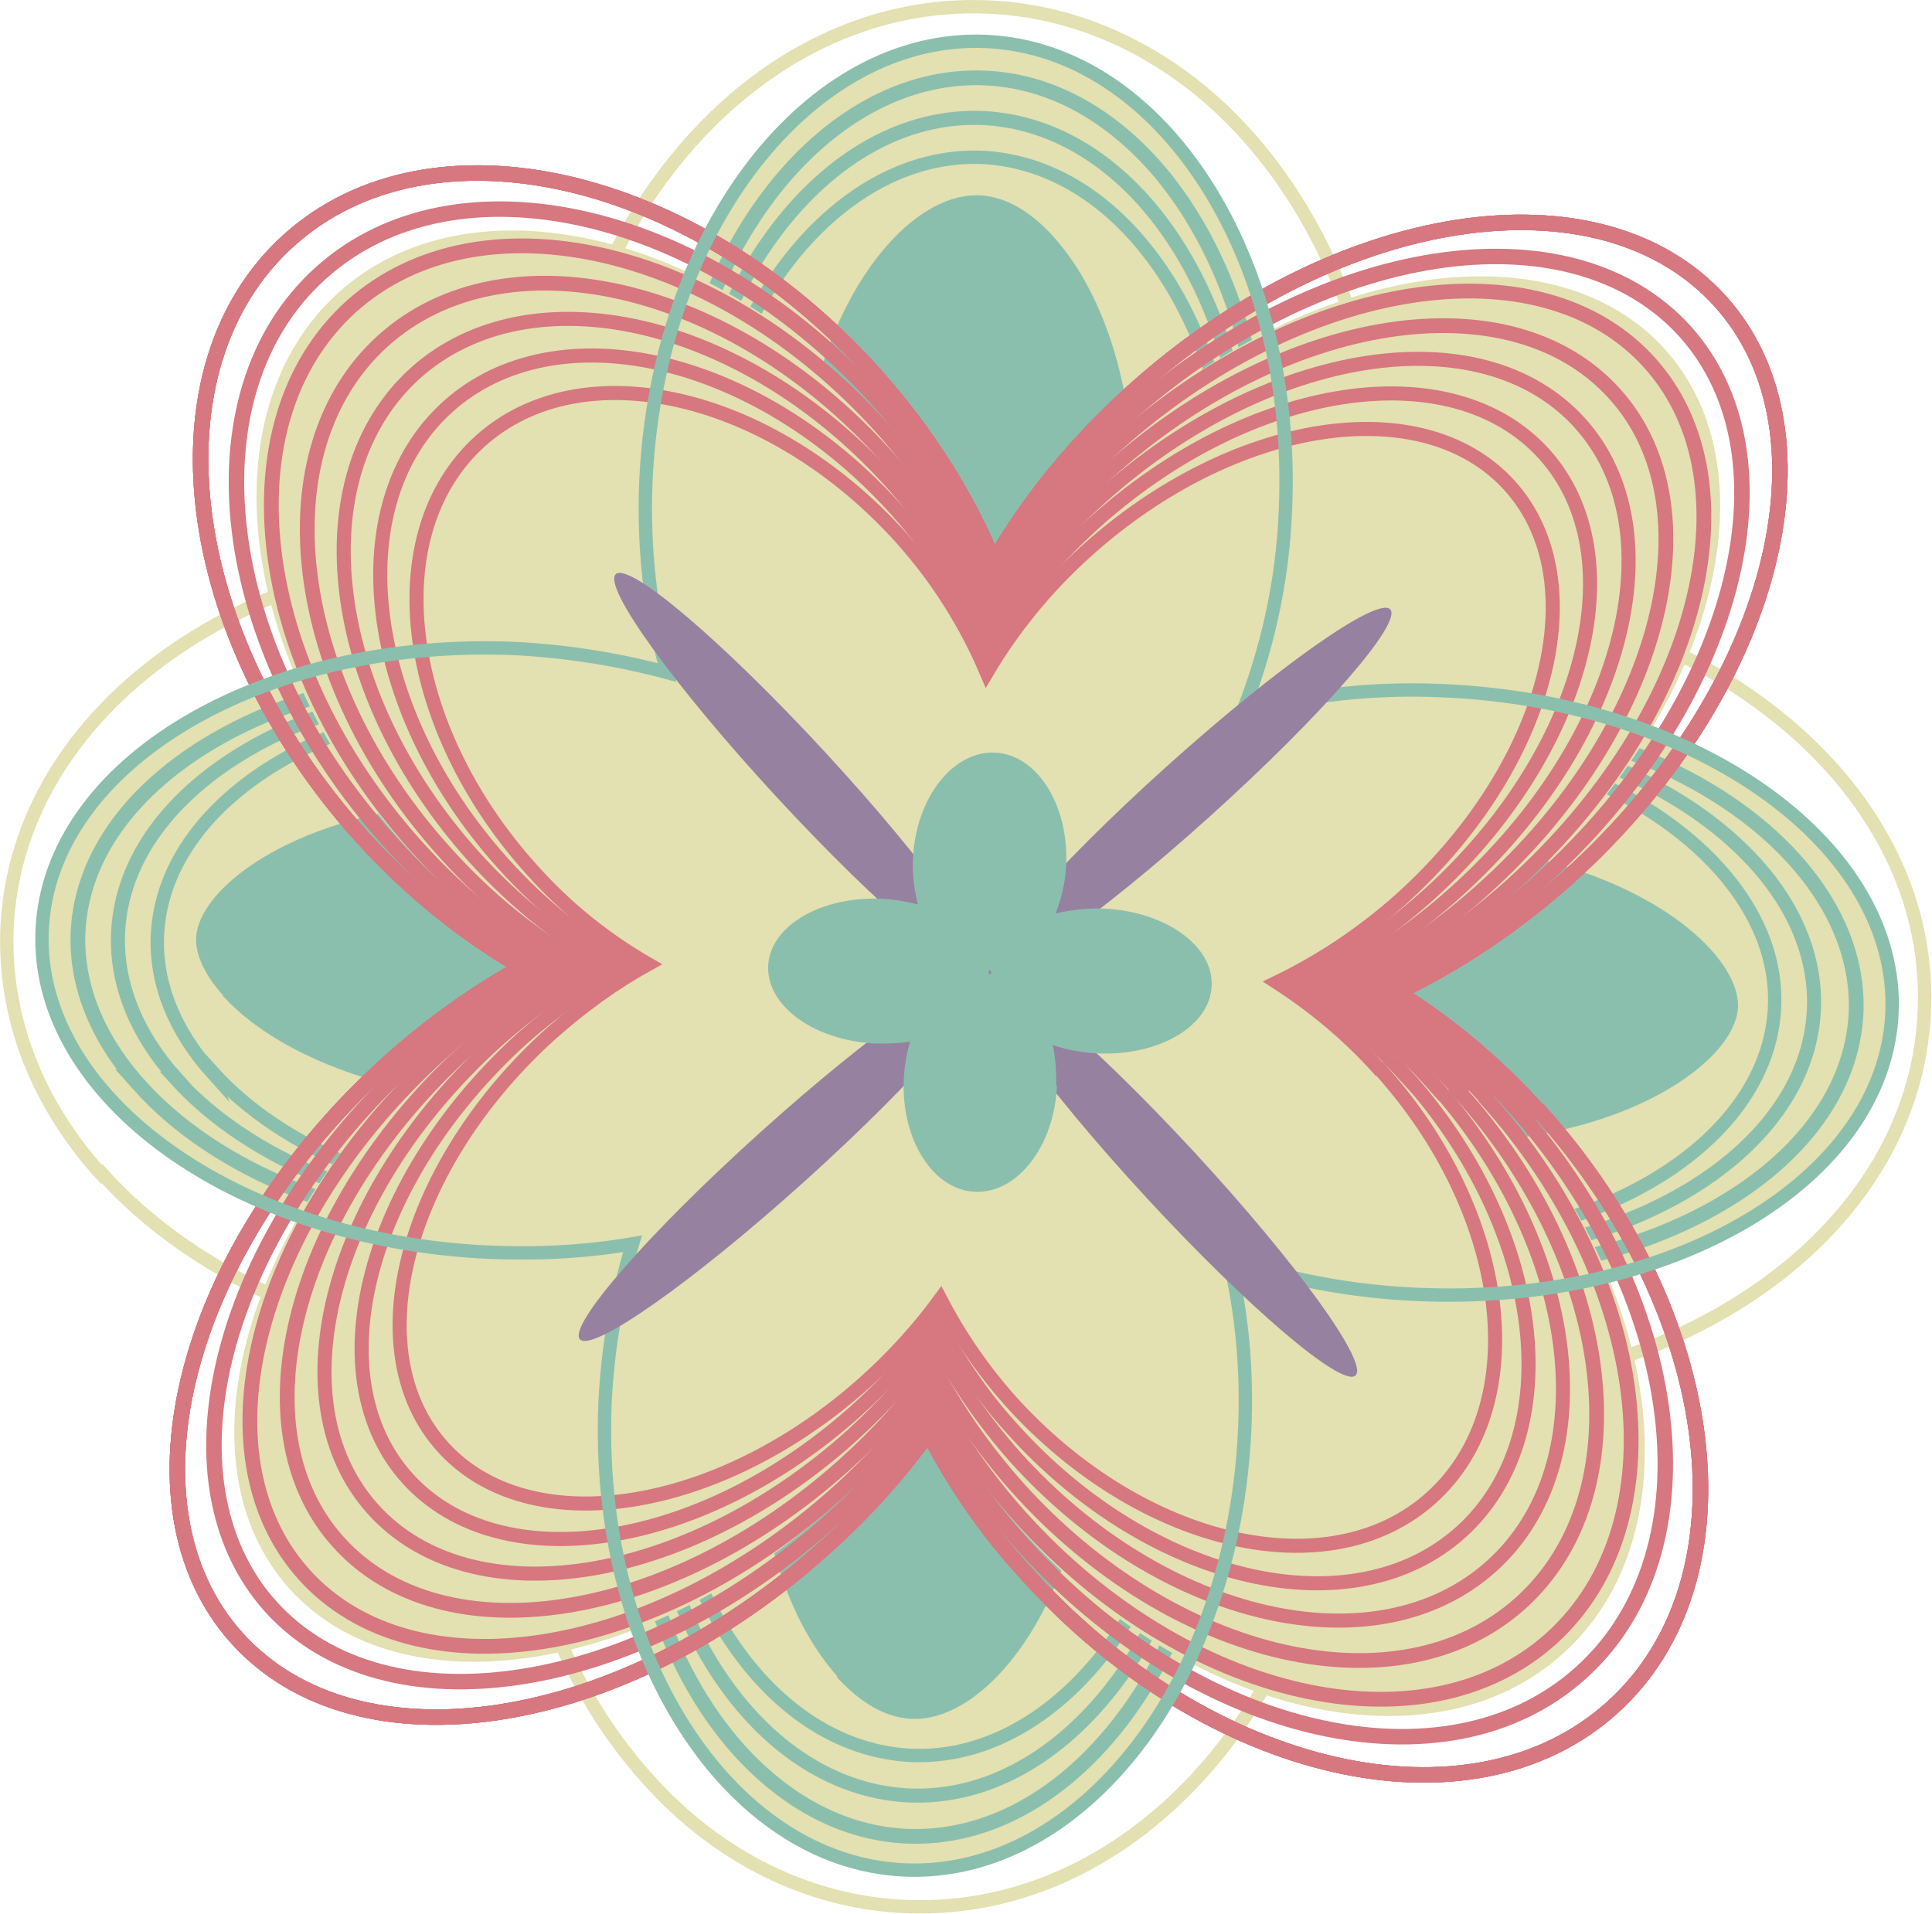 <?xml version="1.0" encoding="UTF-8"?><svg id="_レイヤー_2" xmlns="http://www.w3.org/2000/svg" viewBox="0 0 27.49 27.24"><defs><style>.cls-1{stroke-width:.21px;}.cls-1,.cls-2,.cls-3,.cls-4,.cls-5,.cls-6,.cls-7,.cls-8,.cls-9,.cls-10,.cls-11{fill:none;stroke-miterlimit:10;}.cls-1,.cls-3,.cls-4,.cls-5,.cls-6,.cls-7,.cls-8{stroke:#d77780;}.cls-2{stroke-width:.2px;}.cls-2,.cls-9,.cls-11{stroke:#8bbfad;}.cls-12{fill:#e3e0b1;}.cls-12,.cls-13,.cls-14{stroke-width:0px;}.cls-3{stroke-width:.22px;}.cls-4{stroke-width:.22px;}.cls-5{stroke-width:.21px;}.cls-6{stroke-width:.2px;}.cls-7{stroke-width:.2px;}.cls-8{stroke-width:.2px;}.cls-13{fill:#8bbfad;}.cls-9{stroke-width:.19px;}.cls-10{stroke:#e3e0b1;stroke-width:.19px;}.cls-14{fill:#9781a1;}.cls-11{stroke-width:.21px;}</style></defs><g id="_レイヤー_1-2"><path class="cls-12" d="M17.71,20.36c.04-.86-.04-1.68-.22-2.44.81.28,1.72.46,2.68.5,3.62.16,6.64-1.63,6.75-4s-2.74-4.43-6.37-4.59c-1.02-.05-1.99.07-2.87.3.34-.86.57-1.83.61-2.87.16-3.57-1.75-6.56-4.26-6.67s-4.68,2.69-4.84,6.26c-.04.96.07,1.88.3,2.72-.67-.18-1.39-.3-2.14-.34-3.62-.16-6.64,1.63-6.75,4-.11,2.37,2.74,4.43,6.37,4.59.71.03,1.39-.01,2.03-.12-.21.69-.35,1.44-.39,2.24-.16,3.57,1.75,6.56,4.26,6.67s4.68-2.69,4.84-6.26ZM13.72,13.72c0-.06,0-.13,0-.19.04,0,.08,0,.12,0-.01.07-.02.14-.03.21-.03,0-.06,0-.09-.01Z"/><path class="cls-10" d="M1.44,16.71C.51,15.68.05,14.46.1,13.21c.14-3.13,3.46-5.47,7.64-5.43,0-.08,0-.17,0-.25C7.94,3.22,10.72-.05,14.07.1c1.36.06,2.66.7,3.66,1.81,1.37,1.52,2.09,3.76,1.99,6.15,0,.08,0,.16-.01.24.05,0,.11,0,.16,0,2.5.11,4.81,1.09,6.18,2.61.93,1.03,1.39,2.24,1.33,3.5-.15,3.23-3.67,5.61-8.03,5.42-.05,0-.11,0-.16,0-.24,4.25-3,7.45-6.32,7.3-1.36-.06-2.66-.7-3.65-1.81h0c-1.35-1.49-2.07-3.69-1.99-6.03-2.34-.19-4.48-1.14-5.78-2.59Z"/><path class="cls-12" d="M17.71,20.36c.04-.86-.04-1.68-.22-2.44.81.28,1.72.46,2.68.5,3.62.16,6.64-1.63,6.75-4s-2.74-4.43-6.37-4.59c-1.02-.05-1.99.07-2.87.3.34-.86.57-1.83.61-2.87.16-3.57-1.75-6.56-4.26-6.67s-4.68,2.69-4.84,6.26c-.04.96.07,1.88.3,2.72-.67-.18-1.39-.3-2.14-.34-3.62-.16-6.64,1.63-6.75,4-.11,2.37,2.74,4.43,6.37,4.59.71.03,1.39-.01,2.03-.12-.21.69-.35,1.44-.39,2.24-.16,3.57,1.75,6.56,4.26,6.67s4.68-2.69,4.84-6.26ZM13.72,13.72c0-.06,0-.13,0-.19.04,0,.08,0,.12,0-.01.07-.02.14-.03.21-.03,0-.06,0-.09-.01Z"/><path class="cls-11" d="M1.98,15.44c-.6-.67-.9-1.42-.87-2.17.1-2.2,2.96-3.86,6.38-3.71.69.03,1.38.14,2.05.32l.36.1-.1-.36c-.23-.83-.32-1.7-.28-2.59.15-3.37,2.17-6.02,4.5-5.92.87.04,1.69.46,2.38,1.22,1.08,1.2,1.67,3.1,1.58,5.08-.04.96-.24,1.88-.58,2.73l-.16.4.41-.11c.87-.23,1.79-.33,2.74-.29,2.13.1,4.06.88,5.15,2.1.6.67.9,1.42.87,2.17-.1,2.2-2.96,3.86-6.38,3.71-.89-.04-1.75-.2-2.56-.48l-.37-.13.09.38c.18.75.25,1.53.21,2.32-.15,3.37-2.17,6.02-4.5,5.92-.87-.04-1.69-.46-2.38-1.22h0c-1.08-1.2-1.67-3.1-1.58-5.08.03-.72.16-1.44.37-2.13l.1-.33-.34.06c-.63.11-1.29.14-1.94.11-2.13-.1-4.06-.88-5.15-2.1ZM13.82,13.32h-.29s-.03.23-.03.23c0,.06,0,.12,0,.17v.19s.41.05.41.05l.11-.21c0-.06.01-.12.02-.19l.04-.27-.27.02Z"/><path class="cls-2" d="M2.51,15.35c-.57-.63-.86-1.35-.83-2.07.09-2.1,2.82-3.69,6.08-3.54.66.03,1.32.13,1.95.31l.35.1-.1-.35c-.22-.79-.31-1.62-.27-2.47.14-3.21,2.07-5.75,4.3-5.65.83.04,1.62.44,2.27,1.16,1.03,1.14,1.59,2.96,1.51,4.85-.04.92-.23,1.79-.56,2.61l-.15.38.39-.11c.83-.22,1.71-.32,2.61-.28,2.03.09,3.87.84,4.92,2,.57.63.86,1.35.83,2.07-.09,2.1-2.82,3.69-6.08,3.54-.85-.04-1.67-.19-2.44-.46l-.35-.12.09.36c.17.71.24,1.46.2,2.22-.14,3.21-2.07,5.75-4.3,5.65-.83-.04-1.62-.44-2.27-1.16h0c-1.03-1.14-1.59-2.96-1.51-4.85.03-.69.15-1.38.35-2.04l.1-.31-.33.05c-.6.1-1.23.14-1.85.11-2.03-.09-3.87-.84-4.92-2ZM13.81,13.33h-.28s-.03.22-.03.22c0,.05,0,.11,0,.17v.18s.39.05.39.05l.1-.2c0-.06.01-.12.02-.18l.04-.25-.26.02Z"/><path class="cls-9" d="M3.03,15.28c-.55-.61-.82-1.29-.79-1.97.09-2,2.69-3.51,5.8-3.37.63.03,1.25.13,1.86.29l.33.09-.09-.33c-.21-.75-.29-1.55-.26-2.36.14-3.06,1.98-5.48,4.1-5.39.79.04,1.54.42,2.16,1.11.98,1.09,1.52,2.82,1.44,4.62-.04.87-.22,1.71-.53,2.48l-.15.36.38-.1c.79-.21,1.63-.3,2.49-.26,1.94.09,3.69.8,4.69,1.91.55.61.82,1.29.79,1.97-.09,2-2.69,3.51-5.8,3.37-.81-.04-1.59-.18-2.33-.44l-.33-.12.08.34c.16.68.23,1.39.19,2.11-.14,3.06-1.98,5.48-4.1,5.39-.79-.04-1.54-.42-2.16-1.11h0c-.98-1.09-1.52-2.82-1.44-4.62.03-.66.14-1.31.34-1.94l.09-.3-.31.05c-.58.1-1.17.13-1.77.1-1.94-.09-3.69-.8-4.69-1.91ZM13.8,13.35h-.26s-.03.21-.03.21c0,.05,0,.11,0,.16v.17s.37.05.37.05l.1-.19c0-.06.01-.11.02-.17l.04-.24-.24.02Z"/><path class="cls-13" d="M3.17,14.16c-.18-.2-.39-.51-.38-.81.04-.84,1.84-2.03,4.47-1.92.56.02,1.12.11,1.66.26l2.54.7.07,1.27-.02,1.43-2.87.48c-.51.09-1.04.12-1.57.09-1.62-.07-3.15-.66-3.9-1.49ZM11.91,23.85c-.75-.84-1.18-2.29-1.11-3.79.03-.57.12-1.14.29-1.69l.83-2.69,1.59.23,1.29.2.55,2.33c.14.59.2,1.21.17,1.84-.11,2.45-1.44,4.23-2.55,4.18-.45-.02-.82-.33-1.06-.59ZM11.61,9c-.18-.65-.25-1.33-.22-2.04.11-2.45,1.44-4.23,2.55-4.18.45.02.82.33,1.06.6.75.84,1.18,2.29,1.11,3.79-.03.76-.19,1.48-.45,2.15l-.79,1.95-1.14.07-1.47.04-.65-2.38ZM15.99,13.91l.17-1.1,2.09-.56c.7-.19,1.44-.26,2.2-.23,1.61.07,3.14.66,3.9,1.5.18.2.39.51.38.81-.04.84-1.84,2.03-4.47,1.92-.72-.03-1.42-.16-2.06-.39l-2.3-.79.09-1.15Z"/><path class="cls-4" d="M21.9,15.82c-.62-.69-1.31-1.26-2.02-1.7.84-.4,1.67-.95,2.44-1.64,2.91-2.62,3.87-6.29,2.16-8.19-1.72-1.91-5.47-1.33-8.37,1.29-.82.74-1.48,1.56-1.97,2.41-.38-.92-.95-1.83-1.7-2.67-2.58-2.87-6.31-3.72-8.33-1.9-2.02,1.82-1.55,5.61,1.03,8.48.7.77,1.48,1.4,2.29,1.86-.65.36-1.3.82-1.9,1.36-2.91,2.62-3.87,6.29-2.16,8.19,1.72,1.91,5.47,1.33,8.37-1.29.57-.51,1.06-1.06,1.47-1.63.36.7.82,1.38,1.4,2.01,2.58,2.87,6.31,3.72,8.33,1.9,2.02-1.82,1.55-5.61-1.03-8.48ZM13.8,13.74s-.1-.1-.15-.14c.03-.03.06-.06.09-.1.04.06.09.12.14.18-.03.02-.05.04-.08.06Z"/><path class="cls-4" d="M21.9,15.82c-.62-.69-1.31-1.26-2.02-1.7.84-.4,1.67-.95,2.44-1.64,2.91-2.62,3.87-6.29,2.16-8.19-1.72-1.91-5.47-1.33-8.37,1.29-.82.74-1.48,1.56-1.97,2.41-.38-.92-.95-1.83-1.7-2.67-2.58-2.87-6.31-3.72-8.33-1.9-2.02,1.82-1.55,5.61,1.03,8.48.7.77,1.48,1.4,2.29,1.86-.65.36-1.3.82-1.9,1.36-2.91,2.62-3.87,6.29-2.16,8.19,1.72,1.91,5.47,1.33,8.37-1.29.57-.51,1.06-1.06,1.47-1.63.36.7.82,1.38,1.4,2.01,2.58,2.87,6.31,3.72,8.33,1.9,2.02-1.82,1.55-5.61-1.03-8.48ZM13.8,13.74s-.1-.1-.15-.14c.03-.03.06-.06.09-.1.04.06.09.12.14.18-.03.02-.05.04-.08.06Z"/><path class="cls-4" d="M21.9,15.82c-.62-.69-1.31-1.26-2.02-1.7.84-.4,1.67-.95,2.44-1.64,2.91-2.62,3.87-6.29,2.16-8.19-1.72-1.91-5.47-1.33-8.37,1.29-.82.74-1.48,1.56-1.97,2.41-.38-.92-.95-1.83-1.7-2.67-2.58-2.87-6.31-3.72-8.33-1.9-2.02,1.82-1.55,5.61,1.03,8.48.7.77,1.48,1.4,2.29,1.86-.65.36-1.3.82-1.9,1.36-2.91,2.62-3.87,6.29-2.16,8.19,1.72,1.91,5.47,1.33,8.37-1.29.57-.51,1.06-1.06,1.47-1.63.36.7.82,1.38,1.4,2.01,2.58,2.87,6.31,3.72,8.33,1.9,2.02-1.82,1.55-5.61-1.03-8.48ZM13.8,13.74s-.1-.1-.15-.14c.03-.03.06-.06.09-.1.04.06.09.12.14.18-.03.02-.05.04-.08.06Z"/><path class="cls-12" d="M21.3,15.66c-.57-.64-1.21-1.16-1.87-1.58.78-.37,1.55-.88,2.26-1.52,2.69-2.43,3.59-5.82,2-7.59-1.59-1.76-5.06-1.23-7.76,1.2-.76.68-1.37,1.45-1.83,2.23-.36-.85-.88-1.7-1.58-2.47-2.39-2.66-5.85-3.45-7.71-1.76s-1.44,5.2.95,7.86c.65.72,1.37,1.29,2.12,1.73-.6.34-1.2.76-1.76,1.26-2.69,2.43-3.59,5.82-2,7.59,1.59,1.76,5.06,1.23,7.76-1.2.52-.47.98-.98,1.36-1.51.33.64.76,1.28,1.29,1.87,2.39,2.66,5.85,3.45,7.71,1.76,1.87-1.68,1.44-5.2-.95-7.86ZM13.8,13.73s-.09-.09-.14-.13c.03-.03.06-.06.09-.09.04.06.08.11.13.16-.02.02-.05.04-.07.06Z"/><path class="cls-4" d="M13.8,13.74s-.1-.1-.15-.14c.03-.03.06-.06.09-.1.04.06.09.12.14.18-.03.02-.05.04-.08.06ZM21.9,15.82c-.62-.69-1.31-1.26-2.02-1.7.84-.4,1.67-.95,2.44-1.64,2.91-2.62,3.87-6.29,2.16-8.19-1.72-1.91-5.47-1.33-8.37,1.29-.82.74-1.48,1.56-1.97,2.41-.38-.92-.95-1.83-1.7-2.67-2.58-2.87-6.31-3.72-8.33-1.9-2.02,1.82-1.55,5.61,1.03,8.48.7.77,1.48,1.4,2.29,1.86-.65.36-1.3.82-1.9,1.36-2.91,2.62-3.87,6.29-2.16,8.19,1.72,1.91,5.47,1.33,8.37-1.29.57-.51,1.06-1.06,1.47-1.63.36.7.82,1.38,1.4,2.01,2.58,2.87,6.31,3.72,8.33,1.9,2.02-1.82,1.55-5.61-1.03-8.48Z"/><path class="cls-3" d="M13.8,13.73s-.09-.09-.14-.14c.03-.03.06-.06.09-.09.04.06.08.11.13.17-.03.02-.05.04-.08.06ZM21.52,15.72c-.59-.66-1.25-1.2-1.93-1.62.8-.38,1.59-.9,2.33-1.57,2.77-2.5,3.69-5.99,2.06-7.81-1.64-1.82-5.21-1.26-7.98,1.23-.78.7-1.41,1.49-1.88,2.29-.37-.88-.91-1.75-1.62-2.54-2.46-2.73-6.02-3.55-7.94-1.81-1.92,1.73-1.48,5.35.98,8.08.66.74,1.41,1.33,2.18,1.78-.62.35-1.24.78-1.81,1.3-2.77,2.5-3.69,5.99-2.06,7.81,1.64,1.82,5.21,1.26,7.98-1.23.54-.49,1.01-1.01,1.4-1.56.34.66.78,1.31,1.33,1.92,2.46,2.73,6.02,3.55,7.94,1.81,1.92-1.73,1.48-5.35-.98-8.08Z"/><path class="cls-1" d="M13.8,13.73s-.09-.09-.14-.13c.03-.03.06-.06.08-.09.04.05.08.11.12.16-.02.02-.05.04-.07.06ZM21.14,15.62c-.56-.62-1.18-1.14-1.83-1.54.76-.36,1.51-.86,2.21-1.49,2.64-2.38,3.51-5.7,1.95-7.43-1.56-1.73-4.95-1.2-7.59,1.17-.74.67-1.34,1.42-1.79,2.18-.35-.83-.86-1.66-1.54-2.42-2.34-2.6-5.72-3.37-7.55-1.73-1.83,1.65-1.41,5.09.93,7.69.63.7,1.34,1.27,2.07,1.69-.59.33-1.18.74-1.72,1.24-2.64,2.38-3.51,5.7-1.95,7.43,1.56,1.73,4.95,1.2,7.59-1.17.51-.46.96-.96,1.33-1.48.33.63.75,1.25,1.27,1.83,2.34,2.6,5.72,3.37,7.55,1.73,1.83-1.65,1.41-5.09-.93-7.69Z"/><path class="cls-5" d="M13.8,13.72s-.08-.08-.13-.12c.03-.03.05-.05.08-.08.04.05.08.1.12.15-.02.02-.05.04-.07.05ZM20.76,15.51c-.53-.59-1.12-1.08-1.74-1.46.72-.34,1.44-.81,2.1-1.41,2.5-2.25,3.33-5.41,1.85-7.04-1.48-1.64-4.7-1.14-7.2,1.11-.71.64-1.27,1.34-1.7,2.07-.33-.79-.82-1.58-1.46-2.29-2.22-2.47-5.43-3.2-7.16-1.64-1.73,1.56-1.34,4.83.89,7.29.6.67,1.27,1.2,1.97,1.6-.56.31-1.11.7-1.64,1.17-2.5,2.25-3.33,5.41-1.85,7.04,1.48,1.64,4.7,1.14,7.2-1.11.49-.44.91-.91,1.26-1.4.31.6.71,1.18,1.2,1.73,2.22,2.47,5.43,3.2,7.16,1.64,1.73-1.56,1.34-4.83-.89-7.29Z"/><path class="cls-8" d="M13.8,13.72s-.08-.08-.12-.12c.02-.03.05-.05.08-.08.04.05.07.1.11.14-.02.02-.04.03-.06.05ZM20.38,15.41c-.5-.56-1.06-1.02-1.64-1.39.68-.32,1.36-.77,1.99-1.34,2.36-2.13,3.15-5.11,1.75-6.66-1.4-1.55-4.44-1.08-6.81,1.05-.67.6-1.2,1.27-1.61,1.96-.31-.75-.77-1.49-1.38-2.17-2.1-2.33-5.13-3.02-6.77-1.55-1.64,1.48-1.26,4.56.84,6.89.57.63,1.2,1.13,1.86,1.51-.53.3-1.05.66-1.55,1.11-2.36,2.13-3.15,5.11-1.75,6.66,1.4,1.55,4.44,1.08,6.81-1.05.46-.42.86-.86,1.2-1.33.29.57.67,1.12,1.13,1.64,2.1,2.33,5.13,3.02,6.77,1.55s1.26-4.56-.84-6.89Z"/><path class="cls-7" d="M13.8,13.71s-.08-.07-.11-.11c.02-.02.05-.05.07-.07.03.05.07.09.1.14-.02.01-.04.03-.06.05ZM20,15.31c-.48-.53-1-.96-1.55-1.31.64-.31,1.28-.73,1.87-1.26,2.23-2.01,2.97-4.82,1.65-6.28-1.32-1.46-4.19-1.02-6.41.99-.63.57-1.13,1.2-1.51,1.84-.29-.7-.73-1.4-1.3-2.04-1.98-2.2-4.84-2.85-6.38-1.46-1.54,1.39-1.19,4.3.79,6.5.53.59,1.13,1.07,1.75,1.43-.5.28-.99.63-1.46,1.04-2.23,2.01-2.97,4.82-1.65,6.28,1.32,1.46,4.19,1.02,6.41-.99.43-.39.81-.81,1.13-1.25.28.53.63,1.06,1.07,1.54,1.98,2.2,4.84,2.85,6.38,1.46s1.19-4.3-.79-6.5Z"/><path class="cls-6" d="M13.79,13.71s-.07-.07-.11-.1c.02-.02.05-.05.07-.07.03.04.06.09.1.13-.02.01-.04.03-.06.04ZM19.62,15.21c-.45-.5-.94-.9-1.45-1.23.6-.29,1.2-.68,1.76-1.18,2.09-1.88,2.79-4.52,1.55-5.89s-3.93-.95-6.02.93c-.59.53-1.06,1.12-1.42,1.73-.28-.66-.68-1.32-1.22-1.92-1.86-2.06-4.54-2.68-5.99-1.37-1.45,1.31-1.12,4.04.74,6.1.5.56,1.06,1,1.65,1.34-.47.26-.93.59-1.37.98-2.09,1.88-2.79,4.52-1.55,5.89,1.23,1.37,3.93.95,6.02-.93.41-.37.76-.76,1.06-1.17.26.5.59.99,1,1.45,1.86,2.06,4.54,2.68,5.99,1.37s1.12-4.04-.74-6.1Z"/><path class="cls-9" d="M17.71,20.36c.04-.86-.04-1.68-.22-2.44.81.28,1.72.46,2.68.5,3.62.16,6.64-1.63,6.75-4s-2.74-4.43-6.37-4.59c-1.02-.05-1.99.07-2.87.3.34-.86.57-1.83.61-2.87.16-3.57-1.75-6.56-4.26-6.67s-4.68,2.69-4.84,6.26c-.04.96.07,1.88.3,2.72-.67-.18-1.39-.3-2.14-.34-3.62-.16-6.64,1.63-6.75,4-.11,2.37,2.74,4.43,6.37,4.59.71.03,1.39-.01,2.03-.12-.21.69-.35,1.44-.39,2.24-.16,3.57,1.75,6.56,4.26,6.67s4.68-2.69,4.84-6.26ZM13.72,13.72c0-.06,0-.13,0-.19.04,0,.08,0,.12,0-.01.07-.02.14-.03.21-.03,0-.06,0-.09-.01Z"/><ellipse class="cls-14" cx="16.9" cy="11.27" rx="3.88" ry=".47" transform="translate(-3.2 14.21) rotate(-42.02)"/><ellipse class="cls-14" cx="11.14" cy="16.46" rx="3.88" ry=".47" transform="translate(-8.16 11.69) rotate(-42.02)"/><ellipse class="cls-14" cx="16.65" cy="16.72" rx=".47" ry="3.88" transform="translate(-6.92 15.73) rotate(-42.71)"/><ellipse class="cls-14" cx="11.39" cy="11.02" rx=".47" ry="3.88" transform="translate(-4.45 10.65) rotate(-42.71)"/><path class="cls-13" d="M15.03,15.46c0-.21-.01-.4-.05-.59.2.07.41.11.64.12.87.04,1.6-.39,1.62-.96.03-.57-.66-1.06-1.53-1.1-.25-.01-.48.02-.69.07.08-.21.14-.44.15-.69.04-.86-.42-1.58-1.02-1.6s-1.12.65-1.16,1.51c-.01.23.02.45.07.65-.16-.04-.33-.07-.51-.08-.87-.04-1.6.39-1.62.96s.66,1.06,1.53,1.1c.17,0,.33,0,.49-.03-.05.17-.08.35-.09.54-.04.86.42,1.58,1.02,1.6s1.12-.65,1.16-1.51ZM14.07,13.86s0-.03,0-.05c0,0,.02,0,.03,0,0,.02,0,.03,0,.05,0,0-.01,0-.02,0Z"/></g></svg>